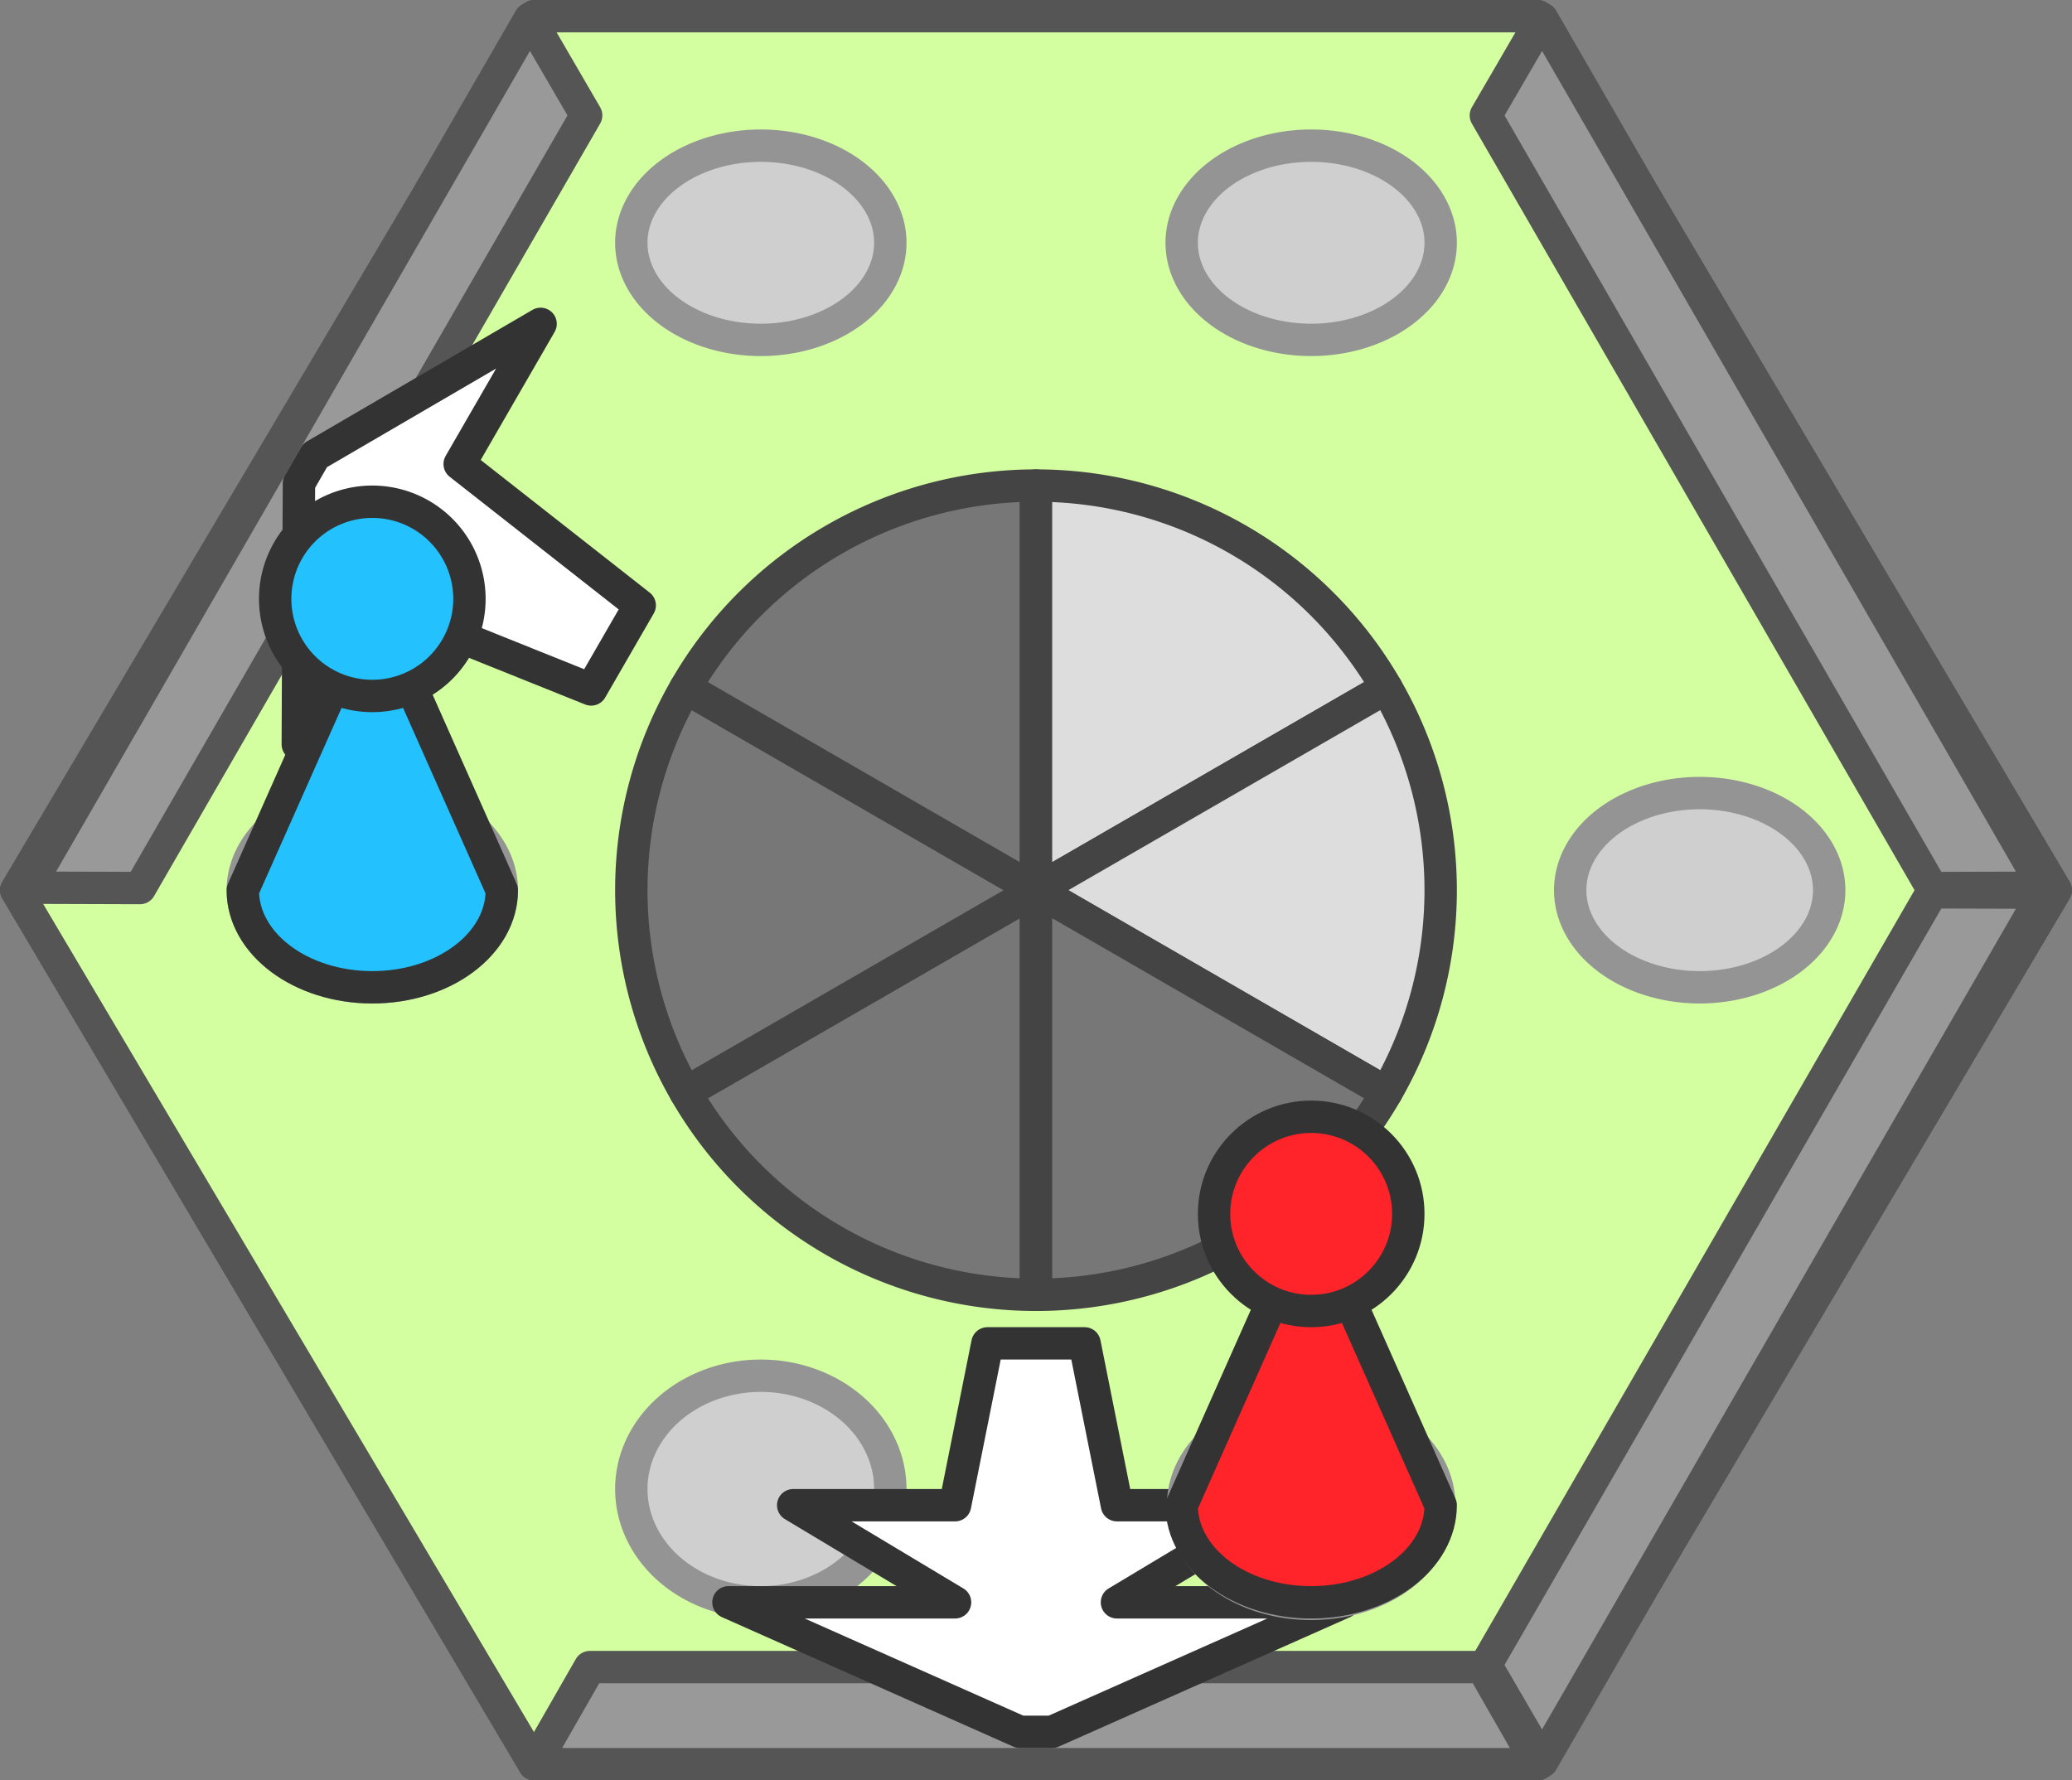 <?xml version="1.0" encoding="UTF-8" standalone="no"?>
<!-- Created with Inkscape (http://www.inkscape.org/) -->

<svg
   xmlns:dc="http://purl.org/dc/elements/1.1/"
   xmlns:cc="http://creativecommons.org/ns#"
   xmlns:rdf="http://www.w3.org/1999/02/22-rdf-syntax-ns#"
   xmlns:svg="http://www.w3.org/2000/svg"
   xmlns="http://www.w3.org/2000/svg"
   xmlns:sodipodi="http://sodipodi.sourceforge.net/DTD/sodipodi-0.dtd"
   xmlns:inkscape="http://www.inkscape.org/namespaces/inkscape"
   width="64"
   height="55"
   id="svg2"
   version="1.1"
   inkscape:version="0.48.3.1 r9886"
   sodipodi:docname="qubodup-cc0-hex-fields.svg">
  <rect width="100%" height="100%" fill="#808080" stroke="none"/>
  <defs
     id="defs4" />
  <sodipodi:namedview
     id="base"
     pagecolor="#ffffff"
     bordercolor="#666666"
     borderopacity="1.0"
     inkscape:pageopacity="0.0"
     inkscape:pageshadow="2"
     inkscape:zoom="1"
     inkscape:cx="45.494295"
     inkscape:cy="18.654039"
     inkscape:document-units="px"
     inkscape:current-layer="layer1"
     showgrid="false"
     fit-margin-top="0"
     fit-margin-left="0"
     fit-margin-right="0"
     fit-margin-bottom="0"
     inkscape:showpageshadow="false"
     inkscape:window-width="1024"
     inkscape:window-height="581"
     inkscape:window-x="0"
     inkscape:window-y="0"
     inkscape:window-maximized="0">
    <inkscape:grid
       type="xygrid"
       id="grid2996"
       empspacing="1"
       visible="true"
       enabled="true"
       snapvisiblegridlinesonly="true"
       originx="0.5px"
       originy="0.5px" />
  </sodipodi:namedview>
  <g
     inkscape:label="Layer 1"
     inkscape:groupmode="layer"
     id="layer1"
     transform="translate(0,-997.362)">
    <path
       style="fill:#74b98d;fill-opacity:1;stroke:#555555;stroke-width:1;stroke-miterlimit:4;stroke-dasharray:none;stroke-opacity:1;stroke-linejoin:round"
       d="m 16.5,54.5 -16,-27 16,-27 31,0 16,27 -16,27 z"
       id="path2998"
       inkscape:connector-curvature="0"
       transform="translate(0,997.362)" />
    <path
       inkscape:connector-curvature="0"
       id="path3768"
       d="m 16.5,54.5 -16,-27 16,-27 31,0 16,27 -16,27 z"
       style="fill:#d3ffa0;fill-opacity:1;stroke:#555555;stroke-width:1;stroke-miterlimit:4;stroke-dasharray:none;stroke-opacity:1;stroke-linejoin:round"
       transform="translate(0,997.362)" />
    <path
       inkscape:transform-center-y="-19.49998"
       inkscape:transform-center-x="-8.5"
       transform="matrix(1,0,0,-1,0,1051.862)"
       d="m 44.5,47 a 4,3 0 1 1 -8,0 4,3 0 1 1 8,0 z"
       sodipodi:ry="2.99998"
       sodipodi:rx="4"
       sodipodi:cy="47"
       sodipodi:cx="40.5"
       id="path3886"
       style="fill:#cfcfcf;fill-opacity:1;stroke:#949494;stroke-width:1;stroke-linecap:butt;stroke-linejoin:round;stroke-miterlimit:4;stroke-opacity:1;stroke-dasharray:none;stroke-dashoffset:0"
       sodipodi:type="arc" />
    <path
       sodipodi:type="arc"
       style="fill:#777777;fill-opacity:1;stroke:#444444;stroke-width:1;stroke-linecap:butt;stroke-linejoin:round;stroke-miterlimit:4;stroke-opacity:1;stroke-dasharray:none;stroke-dashoffset:0"
       id="path3790"
       sodipodi:cx="33"
       sodipodi:cy="27"
       sodipodi:rx="12.5"
       sodipodi:ry="12.5"
       d="M 45.5,27 A 12.5,12.5 0 0 1 39.25,37.825 L 33,27 z"
       transform="matrix(0,1,-1,0,59,991.862)"
       sodipodi:start="0"
       sodipodi:end="1.0471976" />
    <path
       sodipodi:end="2.0943951"
       sodipodi:start="1.0471976"
       transform="matrix(0,1,-1,0,59,991.862)"
       d="m 39.25,37.825 a 12.5,12.5 0 0 1 -12.5,0 L 33,27 z"
       sodipodi:ry="12.5"
       sodipodi:rx="12.5"
       sodipodi:cy="27"
       sodipodi:cx="33"
       id="path3794"
       style="fill:#777777;fill-opacity:1;stroke:#444444;stroke-width:1;stroke-linecap:butt;stroke-linejoin:round;stroke-miterlimit:4;stroke-opacity:1;stroke-dasharray:none;stroke-dashoffset:0"
       sodipodi:type="arc" />
    <path
       sodipodi:type="arc"
       style="fill:#777777;fill-opacity:1;stroke:#444444;stroke-width:1;stroke-linecap:butt;stroke-linejoin:round;stroke-miterlimit:4;stroke-opacity:1;stroke-dasharray:none;stroke-dashoffset:0"
       id="path3796"
       sodipodi:cx="33"
       sodipodi:cy="27"
       sodipodi:rx="12.5"
       sodipodi:ry="12.5"
       d="M 26.75,37.825 A 12.5,12.5 0 0 1 20.5,27 L 33,27 z"
       transform="matrix(0,1,-1,0,59,991.862)"
       sodipodi:start="2.0943951"
       sodipodi:end="3.1415927" />
    <path
       sodipodi:end="4.1887902"
       sodipodi:start="3.1415927"
       transform="matrix(0,1,-1,0,59,991.862)"
       d="M 20.5,27 A 12.5,12.5 0 0 1 26.75,16.175 L 33,27 z"
       sodipodi:ry="12.5"
       sodipodi:rx="12.5"
       sodipodi:cy="27"
       sodipodi:cx="33"
       id="path3798"
       style="fill:#dddddd;fill-opacity:1;stroke:#444444;stroke-width:1;stroke-linecap:butt;stroke-linejoin:round;stroke-miterlimit:4;stroke-opacity:1;stroke-dasharray:none;stroke-dashoffset:0"
       sodipodi:type="arc" />
    <path
       sodipodi:type="arc"
       style="fill:#dddddd;fill-opacity:1;stroke:#444444;stroke-width:1;stroke-linecap:butt;stroke-linejoin:round;stroke-miterlimit:4;stroke-opacity:1;stroke-dasharray:none;stroke-dashoffset:0"
       id="path3800"
       sodipodi:cx="33"
       sodipodi:cy="27"
       sodipodi:rx="12.5"
       sodipodi:ry="12.5"
       d="m 26.75,16.175 a 12.5,12.5 0 0 1 12.5,1e-6 L 33,27 z"
       transform="matrix(0,1,-1,0,59,991.862)"
       sodipodi:start="4.1887902"
       sodipodi:end="5.2359878" />
    <path
       sodipodi:end="6.2831853"
       sodipodi:start="5.2359878"
       transform="matrix(0,1,-1,0,59,991.862)"
       d="M 39.25,16.175 A 12.5,12.5 0 0 1 45.5,27 L 33,27 z"
       sodipodi:ry="12.5"
       sodipodi:rx="12.5"
       sodipodi:cy="27"
       sodipodi:cx="33"
       id="path3802"
       style="fill:#777777;fill-opacity:1;stroke:#444444;stroke-width:1;stroke-linecap:butt;stroke-linejoin:round;stroke-miterlimit:4;stroke-opacity:1;stroke-dasharray:none;stroke-dashoffset:0"
       sodipodi:type="arc" />
    <path
       inkscape:connector-curvature="0"
       style="fill:#999999;fill-opacity:1;stroke:#555555;stroke-width:1;stroke-linecap:butt;stroke-linejoin:round;stroke-miterlimit:4;stroke-opacity:1;stroke-dasharray:none;stroke-dashoffset:0"
       d="m 18.106,1000.927 -1.738,-2.989 -15.5,26.847 3.457,0.011 L 18.106,1000.927 z"
       id="path3818"
       sodipodi:nodetypes="cccccc"
       inkscape:transform-center-x="22.513348"
       inkscape:transform-center-y="-13.49498" />
    <path
       sodipodi:type="arc"
       style="fill:#cfcfcf;fill-opacity:1;stroke:#949494;stroke-width:1;stroke-linecap:butt;stroke-linejoin:round;stroke-miterlimit:4;stroke-opacity:1;stroke-dasharray:none;stroke-dashoffset:0"
       id="path3874"
       sodipodi:cx="40.5"
       sodipodi:cy="47"
       sodipodi:rx="4"
       sodipodi:ry="2.99998"
       d="m 44.5,47 a 4,3 0 1 1 -8,0 4,3 0 1 1 8,0 z"
       transform="matrix(-1,0,0,-1,64,1051.862)"
       inkscape:transform-center-x="8.5"
       inkscape:transform-center-y="-19.49998" />
    <path
       inkscape:transform-center-y="-13.494025"
       inkscape:transform-center-x="-22.513974"
       sodipodi:nodetypes="cccccc"
       id="path3856"
       d="m 59.676,1024.797 3.457,-0.011 -15.5,-26.847 -1.738,2.989 13.781,23.869 z"
       style="fill:#999999;fill-opacity:1;stroke:#555555;stroke-width:1;stroke-linecap:butt;stroke-linejoin:round;stroke-miterlimit:4;stroke-opacity:1;stroke-dasharray:none;stroke-dashoffset:0"
       inkscape:connector-curvature="0" />
    <path
       inkscape:connector-curvature="0"
       style="fill:#999999;fill-opacity:1;stroke:#555555;stroke-width:1;stroke-linecap:butt;stroke-linejoin:round;stroke-miterlimit:4;stroke-opacity:1;stroke-dasharray:none;stroke-dashoffset:0"
       d="m 45.894,1048.797 1.738,2.989 15.5,-26.847 -3.457,-0.011 -13.781,23.869 z"
       id="path3858"
       sodipodi:nodetypes="cccccc"
       inkscape:transform-center-x="-22.513356"
       inkscape:transform-center-y="13.49502" />
    <path
       inkscape:transform-center-y="25.50032"
       inkscape:transform-center-x="0.0004425"
       sodipodi:nodetypes="cccccc"
       id="path3860"
       d="m 18.219,1048.863 -1.719,3 31,-10e-5 -1.719,-3 -27.562,-2e-4 z"
       style="fill:#999999;fill-opacity:1;stroke:#555555;stroke-width:1;stroke-linecap:butt;stroke-linejoin:round;stroke-miterlimit:4;stroke-opacity:1;stroke-dasharray:none;stroke-dashoffset:0"
       inkscape:connector-curvature="0" />
    <path
       inkscape:transform-center-y="19.5"
       inkscape:transform-center-x="8.5"
       transform="matrix(-1,0,0,1,64,996.362)"
       d="m 44.5,47 a 4,3.5 0 1 1 -8,0 4,3.5 0 1 1 8,0 z"
       sodipodi:ry="3.5"
       sodipodi:rx="4"
       sodipodi:cy="47"
       sodipodi:cx="40.5"
       id="path3870"
       style="fill:#cfcfcf;fill-opacity:1;stroke:#949494;stroke-width:1;stroke-linecap:butt;stroke-linejoin:round;stroke-miterlimit:4;stroke-opacity:1;stroke-dasharray:none;stroke-dashoffset:0"
       sodipodi:type="arc" />
    <path
       sodipodi:nodetypes="ccccccccccccc"
       inkscape:connector-curvature="0"
       id="path3854"
       d="m 33.5,1038.862 1,5 5,0 -5,3 7,0 -9,4 -1,0 -9,-4 7,0 -5,-3 5,0 1,-5 z"
       style="fill:#ffffff;fill-opacity:1;stroke:#333333;stroke-width:1;stroke-linecap:butt;stroke-linejoin:round;stroke-miterlimit:4;stroke-opacity:1;stroke-dasharray:none;stroke-dashoffset:0"
       inkscape:transform-center-y="20.00002"
       inkscape:transform-center-x="-2.6e-05" />
    <path
       sodipodi:type="arc"
       style="fill:#cfcfcf;fill-opacity:1;stroke:#949494;stroke-width:0.913;stroke-linecap:butt;stroke-linejoin:round;stroke-miterlimit:4;stroke-opacity:1;stroke-dasharray:none;stroke-dashoffset:0"
       id="path3868"
       sodipodi:cx="40.5"
       sodipodi:cy="47"
       sodipodi:rx="4"
       sodipodi:ry="2.5"
       d="m 44.5,47 a 4,2.5 0 1 1 -8,0 4,2.5 0 1 1 8,0 z"
       transform="matrix(1,0,0,1.2,0,987.462)"
       inkscape:transform-center-x="-8.5"
       inkscape:transform-center-y="23.4" />
    <g
       id="g3848"
       style="fill:#ff232a;fill-opacity:1">
      <path
         id="path3839"
         transform="translate(0,997.362)"
         d="m 40.5,37.5 -4,9 c 0,1.657 1.791,3 4,3 2.209,0 4,-1.343 4,-3 l -4,-9 z"
         style="fill:#ff232a;fill-opacity:1;stroke:#333333;stroke-width:1;stroke-linecap:butt;stroke-linejoin:round;stroke-miterlimit:4;stroke-opacity:1;stroke-dasharray:none;stroke-dashoffset:0"
         inkscape:connector-curvature="0" />
      <path
         transform="translate(0,997.362)"
         d="m 43.5,37.5 c 0,1.657 -1.343,3 -3,3 -1.657,0 -3,-1.343 -3,-3 0,-1.657 1.343,-3 3,-3 1.657,0 3,1.343 3,3 z"
         sodipodi:ry="3"
         sodipodi:rx="3"
         sodipodi:cy="37.5"
         sodipodi:cx="40.5"
         id="path3843"
         style="fill:#ff232a;fill-opacity:1;stroke:#333333;stroke-width:1;stroke-linecap:butt;stroke-linejoin:round;stroke-miterlimit:4;stroke-opacity:1;stroke-dasharray:none;stroke-dashoffset:0"
         sodipodi:type="arc" />
    </g>
    <path
       inkscape:transform-center-x="20.5"
       transform="matrix(-1,0,0,-1,52,1071.862)"
       d="m 44.5,47 a 4,3 0 1 1 -8,0 4,3 0 1 1 8,0 z"
       sodipodi:ry="2.99998"
       sodipodi:rx="4"
       sodipodi:cy="47"
       sodipodi:cx="40.5"
       id="path3876"
       style="fill:#cfcfcf;fill-opacity:1;stroke:#949494;stroke-width:1;stroke-linecap:butt;stroke-linejoin:round;stroke-miterlimit:4;stroke-opacity:1;stroke-dasharray:none;stroke-dashoffset:0"
       sodipodi:type="arc" />
    <path
       style="fill:#ffffff;fill-opacity:1;stroke:#333333;stroke-width:1;stroke-linecap:butt;stroke-linejoin:round;stroke-miterlimit:4;stroke-opacity:1;stroke-dasharray:none;stroke-dashoffset:0"
       d="m 18.26,1018.661 -6.562,-2.634 -2.5,4.33 0.036,-8.062 0.5,-0.866 6.964,-4.062 -2.5,4.33 5.562,4.366 z"
       id="path3852"
       inkscape:connector-curvature="0"
       sodipodi:nodetypes="ccccccccc"
       inkscape:transform-center-y="-10.99998"
       inkscape:transform-center-x="17.521462" />
    <g
       style="fill:#23c2ff;fill-opacity:1"
       id="g3862"
       transform="translate(-29,-19)">
      <path
         style="fill:#23c2ff;fill-opacity:1;stroke:#333333;stroke-width:1;stroke-linecap:butt;stroke-linejoin:round;stroke-miterlimit:4;stroke-opacity:1;stroke-dasharray:none;stroke-dashoffset:0"
         d="m 40.5,37.5 -4,9 c 0,1.657 1.791,3 4,3 2.209,0 4,-1.343 4,-3 l -4,-9 z"
         transform="translate(0,997.362)"
         id="path3864"
         inkscape:connector-curvature="0" />
      <path
         sodipodi:type="arc"
         style="fill:#23c2ff;fill-opacity:1;stroke:#333333;stroke-width:1;stroke-linecap:butt;stroke-linejoin:round;stroke-miterlimit:4;stroke-opacity:1;stroke-dasharray:none;stroke-dashoffset:0"
         id="path3866"
         sodipodi:cx="40.5"
         sodipodi:cy="37.5"
         sodipodi:rx="3"
         sodipodi:ry="3"
         d="m 43.5,37.5 a 3,3 0 1 1 -6,0 3,3 0 1 1 6,0 z"
         transform="translate(0,997.362)" />
    </g>
    <path
       sodipodi:type="arc"
       style="fill:#cfcfcf;fill-opacity:1;stroke:#949494;stroke-width:1;stroke-linecap:butt;stroke-linejoin:round;stroke-miterlimit:4;stroke-opacity:1;stroke-dasharray:none;stroke-dashoffset:0"
       id="path3878"
       sodipodi:cx="40.5"
       sodipodi:cy="47"
       sodipodi:rx="4"
       sodipodi:ry="2.99998"
       d="m 44.5,47 a 4,3 0 1 1 -8,0 4,3 0 1 1 8,0 z"
       transform="matrix(1,0,0,-1,12,1071.862)"
       inkscape:transform-center-x="-20.5" />
  </g>
</svg>
